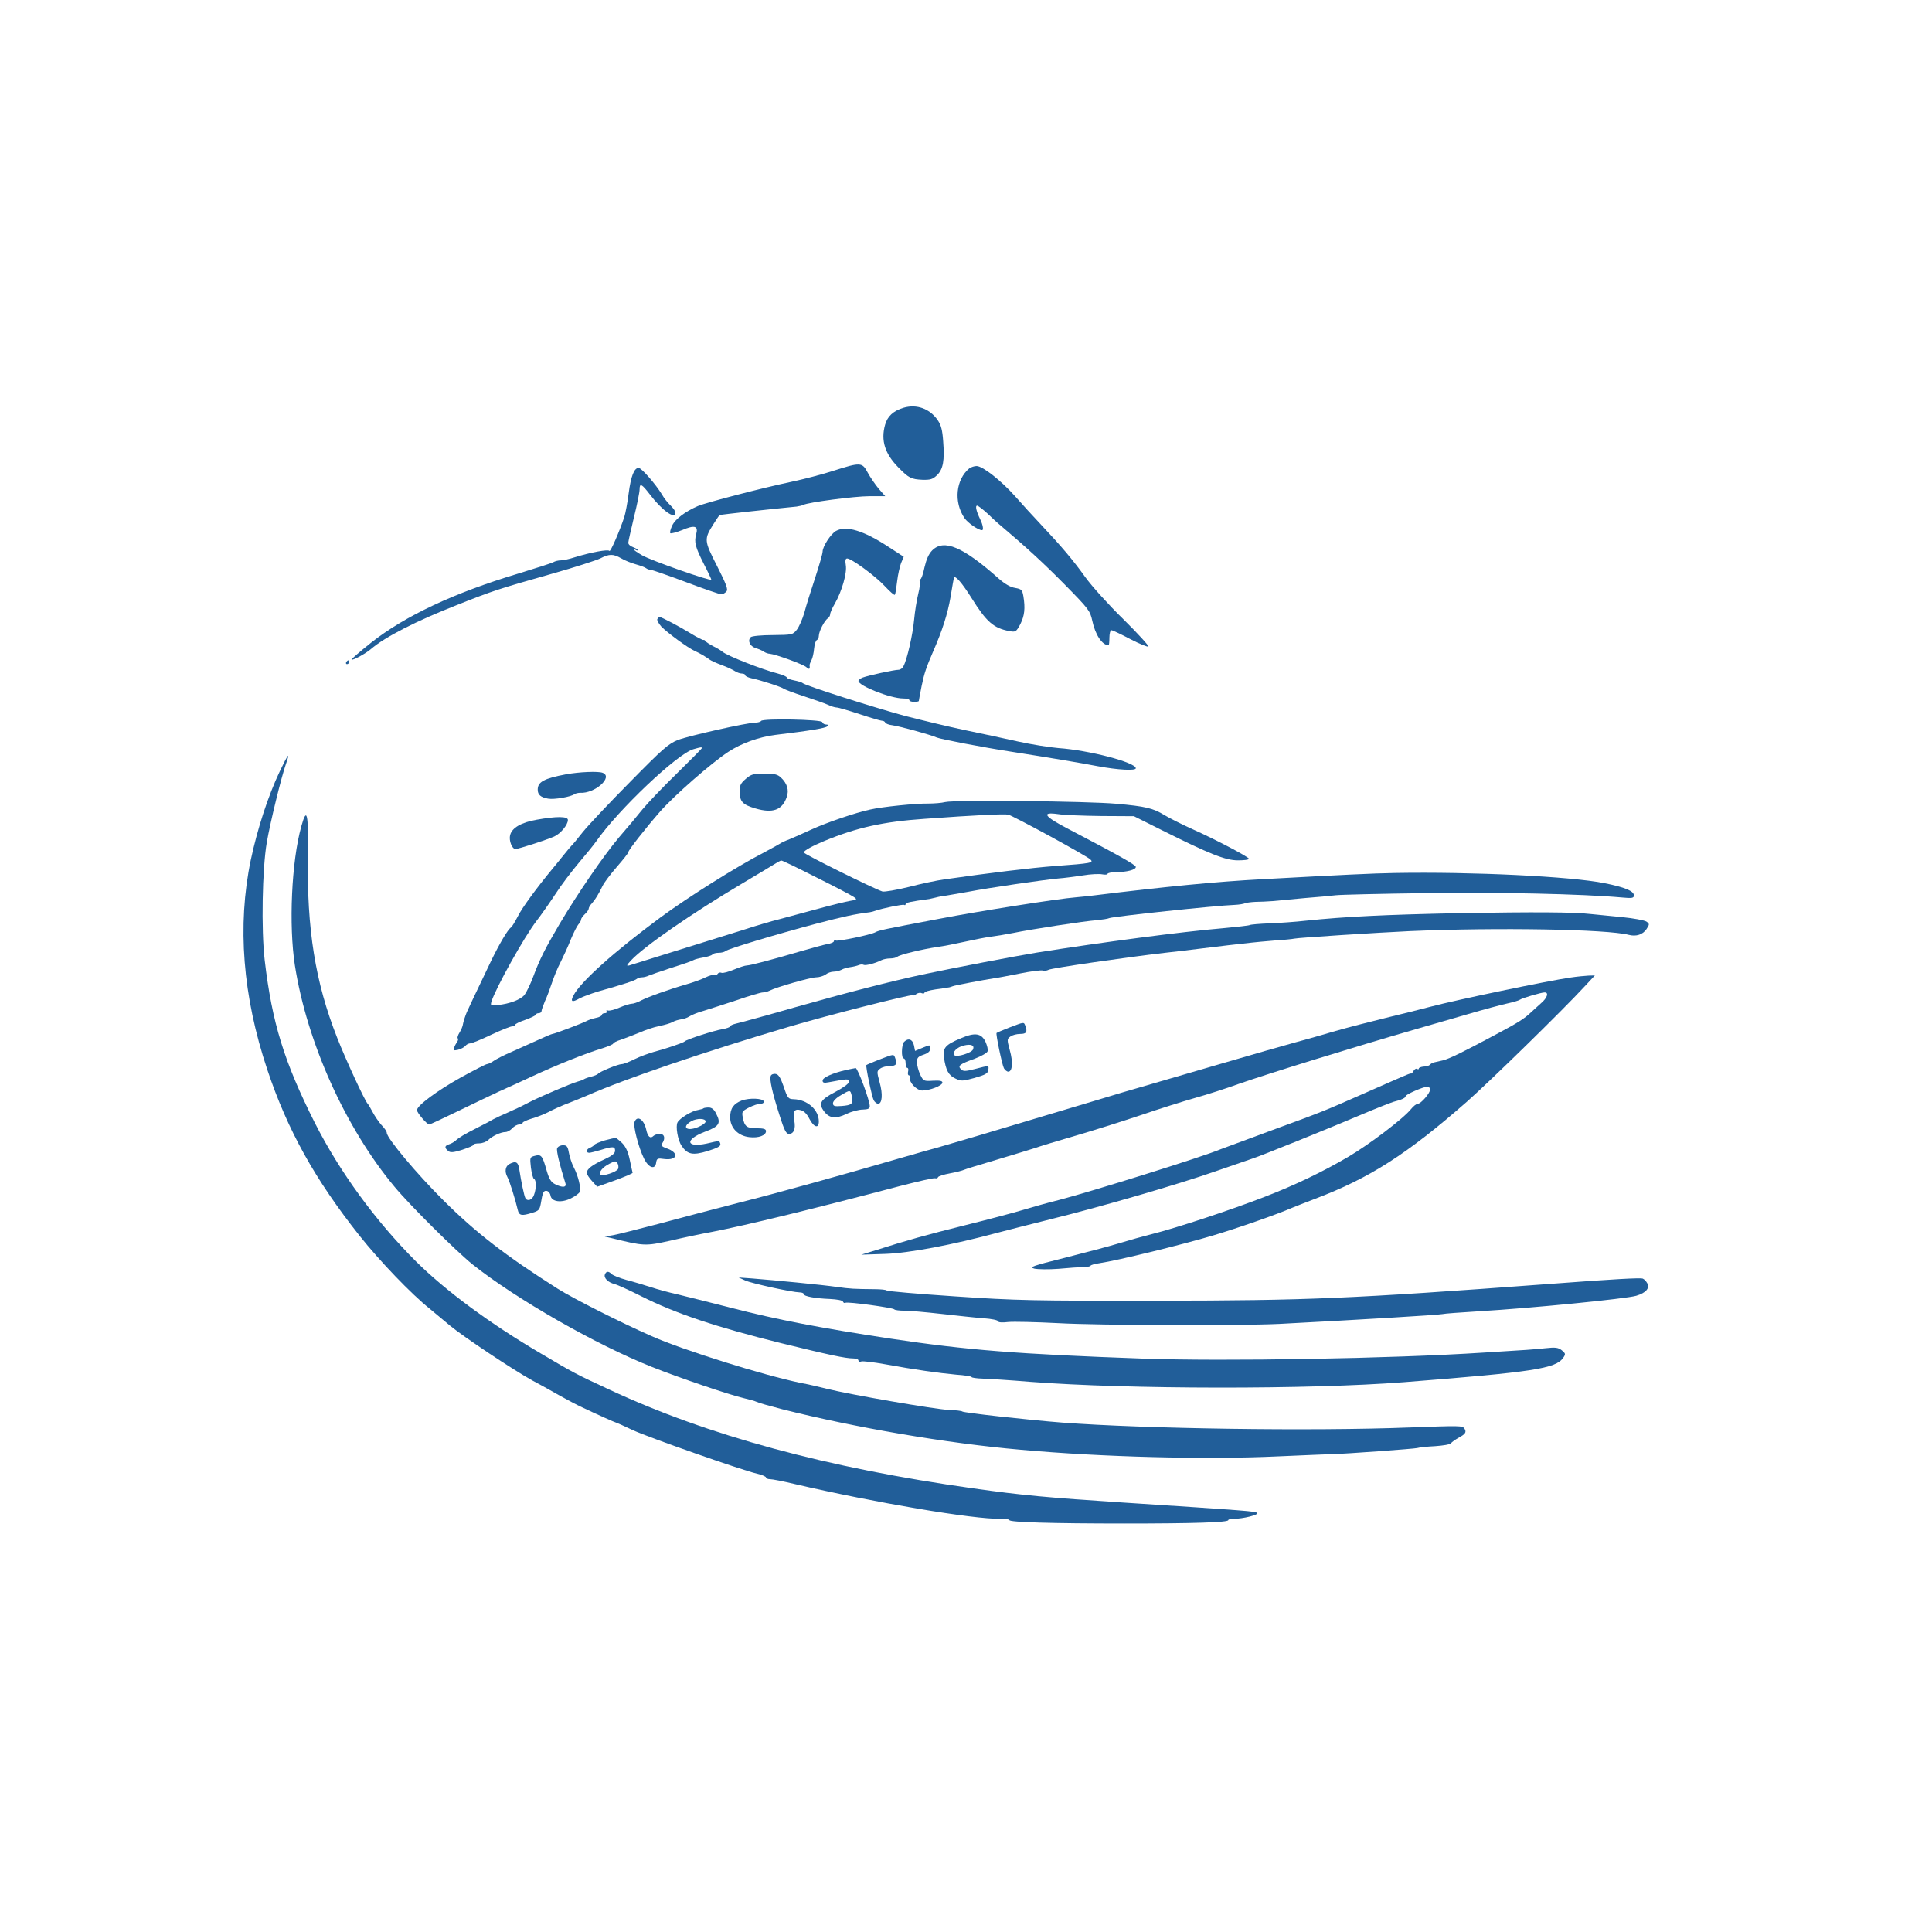 <?xml version="1.0" standalone="no"?>
<!DOCTYPE svg PUBLIC "-//W3C//DTD SVG 20010904//EN"
 "http://www.w3.org/TR/2001/REC-SVG-20010904/DTD/svg10.dtd">
<svg version="1.0" xmlns="http://www.w3.org/2000/svg"
 width="1024pt" height="1024pt" viewBox="0 0 1024 1024"
 preserveAspectRatio="xMidYMid meet">

<g transform="translate(0,1024) scale(0.1,-0.1)"
fill="#215e99" stroke="none">
<path d="M4790 8079 c-56 -17 -86 -45 -99 -91 -23 -83 -1 -153 71 -226 55 -56
67 -62 128 -65 42 -1 54 3 77 25 32 32 40 77 32 179 -4 59 -11 86 -29 112 -42
61 -111 86 -180 66z"/>
<path d="M4418 7745 c-58 -19 -159 -45 -225 -59 -153 -32 -448 -109 -494 -128
-67 -29 -120 -69 -136 -103 -9 -19 -14 -38 -10 -41 3 -3 31 4 61 16 68 29 88
23 76 -21 -12 -42 -5 -68 41 -159 22 -42 39 -79 39 -82 0 -11 -322 102 -367
129 -24 14 -43 27 -43 30 0 2 5 1 10 -2 6 -3 10 -4 10 0 0 3 -11 10 -25 15
-14 5 -25 15 -25 23 0 7 14 68 30 135 17 68 30 134 30 148 0 35 11 30 54 -26
65 -86 136 -136 136 -97 0 8 -12 24 -26 38 -14 13 -35 39 -46 59 -33 54 -108
140 -123 140 -24 0 -41 -44 -53 -135 -6 -49 -17 -106 -23 -125 -26 -78 -74
-188 -79 -180 -6 10 -101 -8 -185 -34 -27 -9 -60 -16 -73 -16 -12 0 -30 -4
-40 -10 -9 -5 -93 -32 -185 -60 -340 -102 -602 -225 -781 -367 -59 -47 -105
-87 -103 -89 6 -6 75 32 102 55 75 65 241 150 466 238 179 71 212 82 498 163
117 33 231 70 252 80 48 25 69 25 111 1 18 -11 53 -25 78 -32 25 -7 49 -16 55
-21 5 -4 15 -8 23 -8 7 0 91 -29 187 -65 95 -36 180 -65 188 -65 8 0 20 7 27
15 10 11 0 37 -50 136 -69 135 -69 141 -18 222 16 26 31 47 32 47 9 3 264 31
408 45 14 2 31 6 36 9 22 13 271 46 350 46 l84 0 -35 40 c-19 23 -45 61 -58
85 -29 55 -37 56 -181 10z"/>
<path d="M5138 7758 c-72 -59 -84 -179 -26 -264 18 -26 73 -64 93 -64 9 0 5
27 -9 56 -22 45 -28 74 -17 74 5 0 30 -19 55 -42 25 -24 55 -52 68 -62 136
-115 234 -205 344 -317 124 -126 132 -137 143 -188 16 -76 53 -131 87 -131 2
0 4 18 4 40 0 22 5 40 10 40 6 0 51 -21 100 -47 50 -26 93 -43 97 -40 3 4 -56
69 -133 145 -77 75 -167 175 -201 222 -66 92 -125 162 -237 281 -39 41 -100
108 -136 149 -74 83 -172 160 -204 160 -12 0 -29 -6 -38 -12z"/>
<path d="M4431 7426 c-27 -15 -71 -82 -71 -110 0 -10 -18 -73 -40 -140 -22
-66 -48 -149 -57 -184 -10 -34 -28 -75 -40 -90 -21 -26 -24 -27 -127 -28 -60
0 -111 -5 -117 -11 -18 -18 -5 -48 26 -58 17 -5 37 -14 45 -20 8 -5 21 -10 30
-10 31 -3 181 -57 195 -72 14 -13 19 -10 16 10 -1 4 4 17 10 28 6 11 12 39 14
62 2 23 9 43 15 45 5 2 10 12 10 22 0 23 30 82 48 93 6 4 12 14 12 21 0 8 11
34 25 57 37 65 65 162 58 203 -4 25 -2 36 7 36 23 0 150 -93 199 -146 28 -30
52 -51 54 -46 3 4 8 36 12 71 4 35 14 79 21 97 l14 33 -83 54 c-130 85 -222
113 -276 83z"/>
<path d="M4941 7323 c-19 -19 -31 -48 -41 -90 -7 -35 -17 -63 -22 -63 -5 0 -6
-4 -3 -10 3 -5 0 -36 -8 -67 -8 -32 -18 -94 -22 -138 -7 -77 -37 -211 -57
-247 -5 -10 -16 -18 -26 -18 -22 0 -160 -30 -189 -41 -13 -5 -23 -13 -23 -18
0 -26 170 -93 237 -93 18 0 33 -4 33 -9 0 -5 11 -9 25 -9 14 0 25 2 25 5 0 3
7 39 15 80 14 68 25 99 60 180 50 114 78 203 93 290 9 55 17 101 18 103 7 14
42 -26 93 -107 80 -128 117 -160 201 -176 33 -6 36 -4 58 37 22 44 27 83 16
149 -6 33 -10 37 -44 43 -25 4 -54 21 -86 49 -190 169 -291 212 -353 150z"/>
<path d="M3484 6959 c-3 -6 7 -24 22 -41 33 -33 140 -112 176 -128 29 -13 62
-33 79 -46 8 -6 37 -19 64 -29 28 -10 59 -25 70 -32 11 -7 27 -13 37 -13 10 0
18 -4 18 -9 0 -5 15 -12 33 -16 45 -9 160 -46 172 -56 6 -4 53 -22 105 -39 52
-17 109 -37 127 -45 17 -8 38 -15 48 -15 9 0 63 -16 121 -35 57 -19 111 -35
118 -35 8 0 16 -4 18 -10 2 -5 19 -12 38 -14 37 -5 202 -50 235 -65 22 -9 238
-51 400 -76 205 -32 353 -57 453 -76 107 -20 202 -25 202 -11 0 31 -249 96
-410 107 -47 4 -143 19 -215 35 -71 16 -197 43 -280 60 -82 17 -226 52 -320
76 -169 46 -520 158 -540 173 -5 5 -27 11 -47 15 -21 4 -38 11 -38 15 0 5 -21
14 -47 21 -86 22 -268 94 -293 115 -8 7 -31 21 -50 30 -19 10 -38 22 -41 27
-3 5 -8 8 -11 6 -3 -1 -34 14 -69 36 -61 37 -154 86 -163 86 -3 0 -8 -5 -12
-11z"/>
<path d="M1835 6730 c-3 -5 -1 -10 4 -10 6 0 11 5 11 10 0 6 -2 10 -4 10 -3 0
-8 -4 -11 -10z"/>
<path d="M4034 6419 c-3 -5 -17 -9 -30 -9 -43 0 -350 -69 -411 -92 -50 -20
-79 -45 -254 -223 -109 -110 -221 -229 -250 -265 -28 -36 -54 -67 -58 -70 -3
-3 -24 -27 -46 -55 -22 -27 -47 -59 -57 -70 -82 -99 -163 -209 -184 -253 -15
-29 -31 -55 -36 -58 -16 -10 -61 -86 -106 -179 -95 -199 -111 -232 -128 -270
-9 -22 -18 -50 -20 -62 -1 -12 -10 -32 -18 -45 -9 -14 -13 -28 -10 -31 4 -4 2
-12 -3 -19 -5 -7 -13 -21 -16 -31 -5 -15 -2 -16 21 -11 15 4 32 13 38 20 6 8
18 14 26 14 9 0 58 20 110 45 53 25 103 45 112 45 9 0 16 4 16 8 0 5 25 17 55
27 30 11 55 23 55 27 0 4 7 8 15 8 8 0 15 5 15 10 0 6 8 29 18 53 11 23 27 67
37 97 10 30 30 80 46 110 15 30 40 84 54 120 15 36 33 72 41 81 8 8 14 20 14
26 0 5 9 18 20 28 11 10 20 23 20 28 0 6 7 19 17 29 18 20 35 48 57 93 8 17
42 62 75 100 34 39 61 73 61 78 0 11 93 129 169 216 77 87 269 255 361 316 70
46 163 79 250 90 184 22 265 36 274 45 7 7 5 10 -6 10 -9 0 -18 6 -20 13 -5
14 -315 20 -324 6z m-314 -144 c0 -3 -60 -63 -132 -134 -73 -71 -155 -157
-183 -191 -27 -34 -83 -101 -124 -148 -81 -96 -217 -294 -315 -459 -77 -131
-105 -186 -140 -280 -15 -40 -36 -83 -46 -96 -20 -25 -80 -48 -143 -54 -37 -4
-38 -3 -32 19 23 72 172 340 238 426 24 31 69 95 100 142 30 47 87 122 125
167 38 45 80 96 93 115 117 167 428 462 514 487 38 11 45 12 45 6z"/>
<path d="M1483 6152 c-62 -130 -119 -306 -154 -471 -72 -347 -43 -719 88
-1111 107 -320 252 -581 489 -880 104 -131 274 -309 371 -386 26 -22 75 -62
108 -90 74 -61 332 -233 435 -290 41 -22 109 -59 150 -83 41 -23 93 -50 115
-60 69 -33 176 -81 180 -81 2 0 43 -18 91 -41 86 -39 563 -207 657 -230 26 -6
47 -15 47 -20 0 -5 10 -9 22 -9 12 0 69 -11 127 -25 430 -100 952 -188 1094
-185 26 1 47 -3 47 -7 0 -11 223 -18 610 -18 366 0 550 6 550 18 0 4 13 7 30
7 48 0 133 21 123 31 -9 9 -47 12 -708 55 -399 26 -541 39 -795 75 -777 109
-1408 280 -1931 524 -175 81 -188 88 -364 192 -270 159 -504 332 -661 488
-214 214 -404 474 -536 735 -162 322 -226 529 -265 860 -19 162 -13 485 11
625 18 105 78 350 101 414 25 71 12 56 -32 -37z"/>
<path d="M3000 6136 c-116 -22 -150 -40 -150 -81 0 -27 15 -41 55 -48 32 -6
123 10 140 24 6 4 20 7 30 7 78 -5 177 84 119 106 -24 9 -122 5 -194 -8z"/>
<path d="M3953 6112 c-27 -23 -33 -35 -33 -67 1 -54 16 -70 84 -90 92 -27 142
-9 166 61 13 36 2 72 -31 103 -18 17 -36 21 -88 21 -58 0 -70 -4 -98 -28z"/>
<path d="M5010 5989 c-19 -5 -60 -8 -90 -8 -65 1 -244 -17 -309 -32 -75 -16
-231 -69 -311 -106 -41 -19 -93 -42 -115 -51 -22 -8 -45 -19 -50 -23 -6 -4
-44 -25 -85 -47 -144 -74 -408 -240 -550 -345 -246 -182 -421 -339 -460 -412
-18 -34 -9 -40 31 -17 19 10 63 26 99 37 132 37 195 58 204 66 6 5 18 9 28 9
10 0 26 4 36 9 9 4 64 23 122 42 58 18 110 36 115 40 6 4 29 10 52 14 24 4 45
11 49 16 3 5 18 9 33 9 15 0 31 4 36 9 13 12 266 88 480 145 146 38 203 51
285 61 8 1 22 5 30 8 37 13 145 35 152 31 4 -3 8 -1 8 4 0 8 28 14 125 27 6 1
21 5 35 8 14 4 41 9 60 11 19 3 71 12 115 20 96 19 398 63 475 70 30 2 88 10
129 16 40 7 87 9 102 6 16 -3 29 -2 29 2 0 5 19 9 43 9 60 1 107 13 107 28 0
11 -93 63 -357 201 -129 67 -147 92 -55 79 31 -5 135 -9 230 -10 l172 -1 146
-73 c256 -128 339 -161 405 -161 33 0 59 3 59 8 0 9 -170 99 -297 156 -56 25
-123 59 -150 75 -62 38 -101 47 -257 61 -158 14 -858 21 -906 9z m555 -181
c110 -60 206 -115 214 -123 19 -18 6 -21 -185 -35 -131 -10 -345 -36 -589 -71
-38 -5 -123 -23 -188 -40 -65 -16 -129 -27 -140 -24 -40 12 -417 198 -417 207
0 9 47 35 110 61 172 71 312 102 530 117 274 20 425 27 445 22 11 -3 110 -54
220 -114z m-1239 -218 c99 -49 188 -96 199 -104 19 -13 18 -15 -20 -21 -22 -4
-98 -22 -170 -42 -71 -19 -163 -44 -204 -55 -41 -10 -122 -34 -180 -53 -115
-36 -583 -182 -616 -192 -16 -4 -15 0 10 27 69 74 319 247 585 405 91 54 174
104 185 111 11 7 23 13 26 13 4 1 87 -39 185 -89z"/>
<path d="M1597 5860 c-52 -186 -67 -524 -34 -737 64 -408 268 -861 528 -1173
83 -100 327 -342 414 -412 228 -182 655 -426 950 -543 143 -57 408 -147 485
-165 30 -7 62 -16 70 -20 9 -5 69 -22 135 -39 385 -97 872 -181 1265 -215 431
-39 982 -53 1365 -35 143 6 274 12 290 12 65 1 431 28 446 32 9 3 52 8 95 10
43 3 81 9 84 15 4 6 22 19 40 29 37 20 44 30 32 49 -11 16 -19 16 -292 6 -516
-20 -1402 -7 -1840 26 -180 14 -524 52 -530 59 -3 3 -34 7 -70 8 -72 3 -523
81 -647 112 -43 11 -105 25 -138 31 -192 39 -625 174 -791 248 -172 76 -415
199 -499 252 -276 175 -432 296 -604 467 -142 141 -301 331 -301 359 0 7 -12
25 -28 41 -15 17 -36 48 -47 69 -11 21 -23 41 -26 44 -13 10 -118 237 -162
350 -116 294 -161 575 -155 964 3 226 -5 264 -35 156z"/>
<path d="M2843 5895 c-80 -14 -130 -43 -139 -81 -8 -29 10 -74 28 -74 16 0
161 47 205 66 34 15 73 62 73 88 0 20 -61 20 -167 1z"/>
<path d="M7395 5613 c-123 -2 -281 -10 -705 -33 -243 -13 -511 -39 -893 -86
-26 -3 -69 -8 -95 -10 -93 -7 -518 -74 -725 -114 -296 -56 -319 -61 -337 -71
-25 -14 -200 -50 -210 -44 -6 3 -10 2 -10 -3 0 -6 -16 -13 -36 -16 -20 -4 -81
-21 -137 -37 -160 -47 -271 -76 -288 -76 -10 0 -40 -10 -69 -22 -29 -12 -58
-20 -66 -17 -7 3 -16 1 -20 -5 -3 -6 -11 -8 -17 -6 -7 2 -28 -4 -47 -13 -19
-10 -66 -27 -105 -38 -96 -28 -204 -67 -240 -86 -16 -9 -38 -16 -47 -16 -9 0
-38 -9 -64 -20 -26 -12 -54 -18 -61 -16 -8 3 -11 1 -8 -4 3 -6 -1 -10 -9 -10
-9 0 -16 -4 -16 -9 0 -5 -14 -13 -32 -16 -18 -4 -39 -11 -48 -16 -19 -11 -172
-69 -182 -69 -4 0 -42 -16 -85 -36 -43 -19 -105 -47 -138 -62 -33 -14 -72 -34
-87 -44 -14 -10 -31 -18 -37 -18 -6 0 -68 -32 -139 -71 -127 -71 -232 -149
-232 -173 0 -14 53 -76 65 -76 4 0 75 33 159 74 83 40 178 86 211 101 33 14
112 51 175 80 129 60 286 123 373 149 31 10 57 21 57 25 0 4 19 14 43 21 23 8
66 25 96 37 29 13 76 29 105 35 28 5 60 15 71 21 11 7 31 12 43 14 13 1 34 8
46 16 12 8 47 22 77 30 29 9 108 34 174 56 66 23 128 41 138 41 9 0 25 4 35 9
36 19 219 71 248 71 16 0 39 7 50 15 10 8 29 15 42 15 13 0 32 5 42 10 10 6
31 12 47 14 15 2 36 7 45 11 9 4 21 4 26 1 9 -5 61 8 94 25 10 5 30 9 46 9 15
0 32 4 38 9 11 11 137 41 214 52 30 4 96 17 145 28 50 11 110 23 135 26 25 3
79 12 120 20 91 19 376 63 445 68 28 3 57 7 65 11 26 9 558 66 665 70 22 1 47
5 55 9 8 3 33 6 55 7 22 0 63 2 90 4 28 3 104 10 170 16 66 5 140 12 165 15
25 3 236 8 470 11 383 6 838 -4 1048 -23 52 -5 62 -3 62 11 0 23 -46 43 -156
65 -180 36 -701 61 -1109 54z"/>
<path d="M7730 5400 c-386 -8 -599 -18 -810 -40 -52 -6 -138 -12 -191 -14 -53
-2 -100 -6 -105 -9 -5 -3 -70 -10 -144 -17 -213 -18 -639 -74 -985 -129 -122
-20 -435 -80 -605 -116 -164 -35 -413 -99 -677 -174 -153 -44 -293 -82 -311
-86 -17 -4 -32 -10 -32 -15 0 -4 -19 -11 -42 -15 -44 -7 -189 -54 -198 -64 -7
-8 -100 -39 -164 -56 -28 -8 -75 -25 -103 -39 -28 -14 -58 -26 -68 -26 -19 0
-117 -40 -125 -51 -3 -4 -19 -11 -35 -15 -17 -4 -34 -10 -40 -14 -5 -4 -23
-10 -38 -14 -24 -6 -196 -79 -250 -107 -9 -5 -25 -13 -35 -18 -9 -5 -44 -21
-77 -36 -33 -14 -69 -31 -80 -37 -11 -7 -49 -27 -85 -45 -71 -36 -97 -52 -117
-70 -7 -6 -22 -15 -33 -18 -24 -8 -25 -18 -5 -35 12 -10 27 -9 75 6 33 11 60
22 60 27 0 4 13 7 30 7 16 0 38 8 48 18 21 21 67 42 91 42 10 0 26 9 36 20 10
11 26 20 37 20 10 0 18 4 18 9 0 4 21 14 47 22 26 7 66 23 90 35 23 13 73 35
110 49 38 15 82 33 98 40 198 87 626 233 1070 364 202 60 647 173 653 166 3
-3 11 0 18 6 8 6 21 9 29 5 8 -3 15 -2 15 3 0 5 26 12 58 17 31 4 62 9 67 10
6 0 17 4 25 7 13 5 155 32 225 43 11 1 69 12 129 24 59 12 115 19 123 16 7 -3
21 -1 31 4 16 9 410 66 617 90 55 6 132 15 170 20 39 5 113 14 165 20 52 6
109 12 125 14 17 2 71 7 120 11 50 3 97 8 105 10 19 5 441 32 615 40 465 20
1042 10 1158 -20 39 -10 74 1 94 31 16 25 16 27 0 39 -10 7 -68 18 -130 24
-62 6 -134 13 -162 16 -94 11 -300 12 -705 5z"/>
<path d="M8325 5059 c-120 -17 -608 -119 -740 -154 -49 -13 -157 -40 -240 -60
-82 -20 -202 -51 -265 -69 -63 -19 -160 -46 -215 -61 -55 -15 -230 -65 -390
-112 -159 -46 -342 -100 -405 -118 -63 -18 -176 -51 -250 -74 -479 -144 -841
-252 -915 -271 -16 -5 -84 -24 -150 -43 -292 -85 -637 -181 -840 -232 -121
-31 -311 -81 -422 -111 -111 -29 -221 -57 -245 -61 l-43 -7 35 -8 c174 -43
180 -43 312 -14 68 16 168 37 223 47 189 37 538 122 1000 244 94 24 175 43
182 40 6 -2 13 0 15 6 2 5 30 14 63 20 33 6 67 15 75 19 8 4 87 28 175 54 88
26 178 54 200 61 22 8 117 37 210 64 94 27 251 77 350 110 99 34 230 75 290
92 61 17 164 50 230 74 157 55 620 198 935 289 69 20 194 56 277 80 84 25 179
50 210 57 32 7 63 16 68 20 12 9 114 39 132 39 23 0 14 -29 -19 -57 -18 -16
-41 -37 -53 -48 -34 -33 -72 -57 -174 -111 -184 -99 -260 -136 -293 -144 -18
-4 -40 -9 -48 -11 -8 -2 -18 -8 -21 -12 -4 -5 -18 -10 -33 -10 -14 -1 -26 -6
-26 -10 0 -5 -4 -6 -9 -2 -6 3 -14 -2 -19 -11 -5 -9 -11 -15 -13 -14 -5 2 -8
1 -244 -103 -225 -99 -214 -95 -495 -198 -135 -50 -256 -95 -270 -100 -91 -39
-694 -227 -857 -269 -61 -15 -149 -40 -195 -54 -46 -14 -182 -50 -303 -80
-209 -52 -305 -79 -475 -133 l-75 -23 125 4 c127 4 359 48 600 113 52 14 176
45 275 70 268 66 677 185 875 254 96 33 186 64 200 69 39 12 408 161 570 230
80 34 159 65 175 70 44 11 65 21 65 30 0 9 93 50 114 50 9 0 16 -6 16 -14 0
-20 -49 -76 -65 -76 -8 0 -24 -13 -37 -29 -39 -49 -222 -188 -333 -253 -133
-78 -280 -149 -441 -211 -180 -70 -467 -165 -599 -198 -44 -11 -123 -33 -175
-49 -52 -16 -182 -50 -288 -77 -172 -43 -189 -49 -160 -57 18 -4 76 -5 128 -1
52 5 112 9 133 9 20 1 37 4 37 7 0 4 21 10 48 14 96 14 442 99 599 146 140 42
340 112 423 148 14 6 68 27 120 47 290 110 488 237 805 515 121 107 507 484
625 612 l53 57 -34 -1 c-19 -1 -61 -5 -94 -10z"/>
<path d="M5350 4794 c-36 -14 -66 -27 -68 -29 -5 -5 29 -168 39 -187 6 -10 16
-18 23 -18 22 0 26 51 8 114 -15 56 -15 59 3 72 10 8 34 14 52 14 33 0 40 10
27 44 -8 20 -5 20 -84 -10z"/>
<path d="M5093 4737 c-82 -34 -97 -51 -90 -101 10 -68 24 -95 60 -112 31 -15
38 -15 103 3 56 16 70 24 72 41 4 26 6 26 -71 6 -51 -13 -62 -13 -74 -1 -18
18 -7 27 74 56 34 13 64 30 67 38 4 9 -2 32 -11 52 -22 45 -56 50 -130 18z
m64 -59 c-6 -18 -86 -43 -98 -31 -15 15 14 44 51 52 38 9 56 0 47 -21z"/>
<path d="M4792 4718 c-14 -14 -16 -88 -2 -88 6 0 10 -11 10 -25 0 -14 4 -25 9
-25 5 0 7 -9 4 -20 -3 -11 0 -20 6 -20 5 0 8 -6 5 -13 -8 -22 35 -67 64 -67
40 0 107 26 107 42 0 9 -13 12 -50 10 -49 -3 -51 -2 -68 33 -9 20 -17 49 -17
65 0 24 6 30 35 40 24 8 35 18 35 31 0 23 1 23 -44 4 l-36 -15 -6 30 c-7 32
-30 40 -52 18z"/>
<path d="M4660 4624 c-36 -14 -66 -27 -68 -29 -5 -5 29 -168 39 -187 6 -10 16
-18 23 -18 22 0 26 51 8 114 -15 56 -15 59 3 72 10 8 34 14 52 14 33 0 40 10
27 44 -8 20 -5 20 -84 -10z"/>
<path d="M4485 4569 c-71 -16 -125 -40 -125 -56 0 -12 7 -14 33 -9 101 19 107
19 107 3 0 -10 -29 -31 -72 -54 -81 -42 -92 -62 -59 -105 28 -36 61 -39 118
-12 26 13 65 23 86 23 28 1 37 5 37 18 0 30 -64 203 -75 202 -5 -1 -28 -5 -50
-10z m30 -140 c9 -39 0 -47 -55 -51 -38 -3 -45 0 -45 15 0 10 17 28 40 41 52
31 52 31 60 -5z"/>
<path d="M4085 4537 c-7 -18 8 -88 47 -209 24 -77 35 -98 49 -98 26 0 37 26
29 70 -9 49 0 65 34 56 17 -4 33 -20 46 -46 24 -46 50 -53 50 -14 0 62 -61
116 -133 118 -29 1 -33 5 -53 66 -17 49 -28 66 -43 68 -12 2 -24 -3 -26 -11z"/>
<path d="M3931 4407 c-43 -17 -61 -42 -61 -89 0 -55 41 -98 101 -105 50 -6 89
9 89 32 0 11 -13 15 -49 15 -53 0 -65 9 -74 57 -6 30 -4 34 33 53 22 11 49 20
60 20 13 0 20 5 18 13 -6 16 -75 19 -117 4z"/>
<path d="M3729 4366 c-2 -3 -16 -6 -29 -9 -32 -4 -98 -44 -109 -66 -11 -20 1
-93 21 -123 31 -47 59 -53 138 -29 54 17 71 26 68 38 -2 9 -6 16 -11 15 -4 0
-32 -6 -61 -13 -111 -24 -118 21 -11 62 78 29 88 45 60 98 -10 21 -23 31 -39
31 -12 0 -25 -2 -27 -4z m11 -70 c0 -8 -18 -21 -41 -30 -61 -25 -88 1 -34 32
29 16 75 15 75 -2z"/>
<path d="M3363 4293 c-8 -21 21 -134 50 -193 25 -51 60 -62 65 -21 3 21 8 23
42 18 72 -9 81 34 12 57 -24 9 -29 14 -22 26 18 27 12 50 -13 50 -13 0 -28 -5
-34 -11 -16 -16 -30 -4 -38 34 -12 54 -48 78 -62 40z"/>
<path d="M3206 4196 c-26 -8 -51 -18 -55 -23 -3 -5 -14 -12 -23 -16 -21 -7
-24 -27 -5 -27 6 0 34 7 61 15 64 20 76 19 76 -4 0 -14 -16 -27 -57 -46 -64
-29 -93 -51 -93 -71 0 -8 12 -27 28 -44 l27 -30 95 34 c52 19 94 37 93 40 -1
3 -8 34 -15 68 -9 43 -21 70 -41 90 -16 15 -32 28 -35 27 -4 0 -29 -6 -56 -13z
m70 -151 c-6 -16 -83 -42 -93 -31 -12 12 11 40 47 58 31 16 35 16 43 2 5 -8 6
-21 3 -29z"/>
<path d="M2953 4154 c-5 -13 13 -87 44 -186 7 -22 -17 -24 -56 -4 -21 11 -31
28 -44 73 -22 78 -28 86 -62 77 -27 -7 -27 -8 -21 -63 4 -31 11 -57 16 -59 13
-5 13 -53 0 -86 -9 -26 -34 -35 -45 -17 -7 12 -23 90 -32 149 -6 44 -18 51
-54 32 -21 -12 -25 -40 -10 -68 11 -18 45 -129 55 -174 7 -31 20 -34 77 -16
34 10 39 16 45 47 10 62 15 72 32 69 10 -2 18 -13 20 -25 5 -33 58 -40 109
-14 23 11 43 27 46 34 7 20 -8 84 -32 130 -11 21 -22 56 -26 78 -6 33 -11 39
-31 39 -14 0 -27 -7 -31 -16z"/>
<path d="M3206 3485 c-7 -19 18 -43 52 -51 15 -4 79 -33 142 -65 181 -91 397
-163 740 -248 253 -62 341 -81 383 -81 15 0 27 -5 27 -11 0 -6 7 -9 15 -5 8 3
66 -4 127 -15 159 -29 280 -46 376 -55 45 -3 82 -9 82 -13 0 -3 26 -7 58 -8
31 -1 145 -8 252 -17 519 -40 1479 -41 1980 -2 688 54 805 72 845 129 14 20
13 23 -7 40 -19 15 -34 17 -88 11 -70 -7 -80 -8 -325 -23 -492 -32 -1378 -47
-1805 -32 -668 24 -935 45 -1340 106 -371 56 -608 102 -840 162 -118 30 -249
63 -291 73 -41 9 -104 26 -140 38 -35 11 -93 29 -129 38 -36 10 -71 24 -78 31
-17 17 -29 16 -36 -2z"/>
<path d="M3950 3453 c36 -16 247 -62 288 -63 12 0 22 -4 22 -9 0 -12 60 -23
140 -26 37 -2 66 -7 68 -14 2 -6 8 -9 13 -6 11 7 252 -26 259 -35 3 -4 28 -7
55 -7 28 0 115 -8 195 -17 80 -9 180 -20 223 -23 42 -3 77 -10 77 -16 0 -6 21
-8 53 -4 28 3 148 0 266 -6 215 -12 958 -14 1171 -4 425 22 839 47 865 52 11
3 99 9 195 15 283 17 777 66 832 82 51 15 73 40 59 66 -6 11 -16 22 -24 25
-14 5 -147 -2 -492 -28 -1066 -79 -1283 -88 -2080 -89 -657 -1 -751 1 -1075
23 -195 13 -357 27 -360 31 -3 4 -32 7 -65 7 -107 1 -130 2 -200 12 -75 11
-336 36 -450 45 l-70 5 35 -16z"/>
</g>
</svg>
